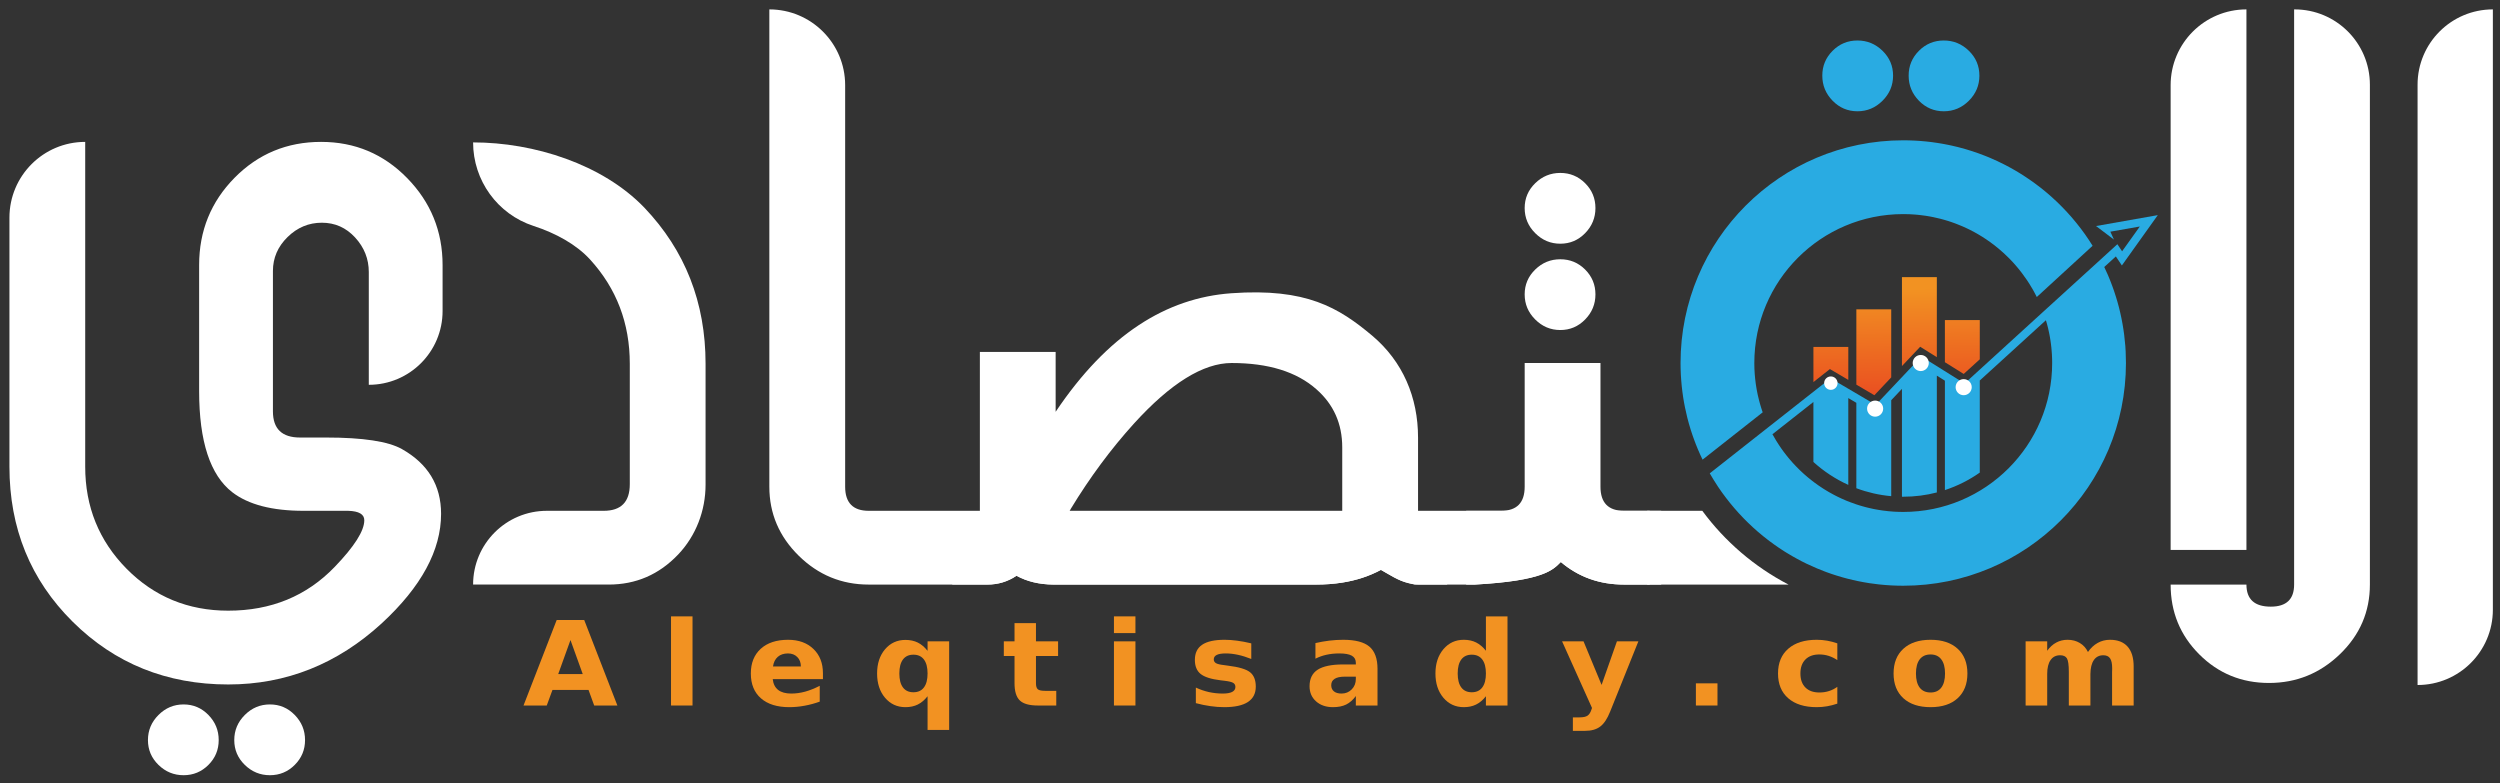 <?xml version="1.0" encoding="UTF-8" standalone="no"?>
<svg
   width="876"
   height="274.5"
   viewBox="83.500 320.000 876.000 274.500"
   version="1.2"
   id="svg645"
   xmlns:xlink="http://www.w3.org/1999/xlink"
   xmlns="http://www.w3.org/2000/svg"
   xmlns:svg="http://www.w3.org/2000/svg">
  <rect x="83.500" y="320.000" width="876.000" height="274.500" fill="#333333" stroke="none"/>
  <defs
     id="defs520">
    <g
       id="g50">
      <symbol
         overflow="visible"
         id="glyph0-0">
        <path
           style="stroke:none;"
           d="M 2.141 7.266 L 2.141 -28.984 L 23.656 -28.984 L 23.656 7.266 Z M 4.562 4.984 L 21.266 4.984 L 21.266 -26.672 L 4.562 -26.672 Z M 4.562 4.984 "
           id="path2" />
      </symbol>
      <symbol
         overflow="visible"
         id="glyph0-1">
        <path
           style="stroke:none;"
           d="M 22.984 -5.453 L 10.344 -5.453 L 8.344 0 L 0.203 0 L 11.828 -29.969 L 21.469 -29.969 L 33.094 0 L 24.969 0 Z M 12.359 -11.016 L 20.953 -11.016 L 16.656 -22.938 Z M 12.359 -11.016 "
           id="path5" />
      </symbol>
      <symbol
         overflow="visible"
         id="glyph0-2">
        <path
           style="stroke:none;"
           d=""
           id="path8" />
      </symbol>
      <symbol
         overflow="visible"
         id="glyph0-3">
        <path
           style="stroke:none;"
           d="M 3.609 -31.234 L 11.141 -31.234 L 11.141 0 L 3.609 0 Z M 3.609 -31.234 "
           id="path11" />
      </symbol>
      <symbol
         overflow="visible"
         id="glyph0-4">
        <path
           style="stroke:none;"
           d="M 27.109 -11.297 L 27.109 -9.25 L 9.516 -9.25 C 9.703 -7.562 10.336 -6.297 11.422 -5.453 C 12.516 -4.609 14.047 -4.188 16.016 -4.188 C 17.598 -4.188 19.219 -4.41 20.875 -4.859 C 22.531 -5.316 24.234 -6 25.984 -6.906 L 25.984 -1.359 C 24.211 -0.723 22.438 -0.242 20.656 0.078 C 18.875 0.41 17.094 0.578 15.312 0.578 C 11.062 0.578 7.754 -0.453 5.391 -2.516 C 3.023 -4.586 1.844 -7.488 1.844 -11.219 C 1.844 -14.883 3 -17.77 5.312 -19.875 C 7.633 -21.977 10.828 -23.031 14.891 -23.031 C 18.586 -23.031 21.547 -21.961 23.766 -19.828 C 25.992 -17.703 27.109 -14.859 27.109 -11.297 Z M 19.375 -13.688 C 19.375 -15.051 18.957 -16.148 18.125 -16.984 C 17.289 -17.828 16.203 -18.25 14.859 -18.25 C 13.398 -18.25 12.211 -17.852 11.297 -17.062 C 10.391 -16.281 9.828 -15.156 9.609 -13.688 Z M 19.375 -13.688 "
           id="path14" />
      </symbol>
      <symbol
         overflow="visible"
         id="glyph0-5">
        <path
           style="stroke:none;"
           d="M 14.672 -17.812 C 13.066 -17.812 11.844 -17.25 11 -16.125 C 10.156 -15 9.734 -13.363 9.734 -11.219 C 9.734 -9.082 10.156 -7.453 11 -6.328 C 11.844 -5.203 13.066 -4.641 14.672 -4.641 C 16.273 -4.641 17.5 -5.203 18.344 -6.328 C 19.195 -7.453 19.625 -9.082 19.625 -11.219 C 19.625 -13.363 19.195 -15 18.344 -16.125 C 17.5 -17.25 16.273 -17.812 14.672 -17.812 Z M 19.625 -3.25 C 18.582 -1.926 17.438 -0.957 16.188 -0.344 C 14.945 0.27 13.508 0.578 11.875 0.578 C 8.969 0.578 6.582 -0.52 4.719 -2.719 C 2.863 -4.914 1.938 -7.75 1.938 -11.219 C 1.938 -14.688 2.863 -17.516 4.719 -19.703 C 6.582 -21.891 8.969 -22.984 11.875 -22.984 C 13.508 -22.984 14.945 -22.676 16.188 -22.062 C 17.438 -21.445 18.582 -20.477 19.625 -19.156 L 19.625 -22.484 L 27.188 -22.484 L 27.188 8.547 L 19.625 8.547 Z M 19.625 -3.25 "
           id="path17" />
      </symbol>
      <symbol
         overflow="visible"
         id="glyph0-6">
        <path
           style="stroke:none;"
           d="M 11.828 -28.859 L 11.828 -22.484 L 19.578 -22.484 L 19.578 -17.344 L 11.828 -17.344 L 11.828 -7.812 C 11.828 -6.77 12.039 -6.062 12.469 -5.688 C 12.906 -5.32 13.77 -5.141 15.062 -5.141 L 18.938 -5.141 L 18.938 0 L 12.484 0 C 9.516 0 7.41 -0.586 6.172 -1.766 C 4.93 -2.953 4.312 -4.969 4.312 -7.812 L 4.312 -17.344 L 0.562 -17.344 L 0.562 -22.484 L 4.312 -22.484 L 4.312 -28.859 Z M 11.828 -28.859 "
           id="path20" />
      </symbol>
      <symbol
         overflow="visible"
         id="glyph0-7">
        <path
           style="stroke:none;"
           d="M 3.609 -22.484 L 11.141 -22.484 L 11.141 0 L 3.609 0 Z M 3.609 -31.234 L 11.141 -31.234 L 11.141 -25.375 L 3.609 -25.375 Z M 3.609 -31.234 "
           id="path23" />
      </symbol>
      <symbol
         overflow="visible"
         id="glyph0-8">
        <path
           style="stroke:none;"
           d="M 22 -21.781 L 22 -16.312 C 20.383 -16.957 18.828 -17.441 17.328 -17.766 C 15.836 -18.086 14.426 -18.25 13.094 -18.25 C 11.664 -18.25 10.602 -18.078 9.906 -17.734 C 9.207 -17.391 8.859 -16.863 8.859 -16.156 C 8.859 -15.582 9.117 -15.141 9.641 -14.828 C 10.172 -14.523 11.117 -14.301 12.484 -14.156 L 13.797 -13.969 C 17.648 -13.5 20.242 -12.727 21.578 -11.656 C 22.91 -10.594 23.578 -8.914 23.578 -6.625 C 23.578 -4.227 22.648 -2.426 20.797 -1.219 C 18.953 -0.02 16.191 0.578 12.516 0.578 C 10.961 0.578 9.352 0.457 7.688 0.219 C 6.031 -0.008 4.328 -0.359 2.578 -0.828 L 2.578 -6.281 C 4.078 -5.582 5.613 -5.055 7.188 -4.703 C 8.77 -4.359 10.375 -4.188 12 -4.188 C 13.469 -4.188 14.57 -4.379 15.312 -4.766 C 16.062 -5.16 16.438 -5.738 16.438 -6.5 C 16.438 -7.145 16.176 -7.625 15.656 -7.938 C 15.145 -8.25 14.129 -8.492 12.609 -8.672 L 11.281 -8.828 C 7.938 -9.234 5.594 -9.977 4.25 -11.062 C 2.906 -12.145 2.234 -13.789 2.234 -16 C 2.234 -18.383 3.086 -20.148 4.797 -21.297 C 6.504 -22.453 9.125 -23.031 12.656 -23.031 C 14.039 -23.031 15.492 -22.926 17.016 -22.719 C 18.547 -22.52 20.207 -22.207 22 -21.781 Z M 22 -21.781 "
           id="path26" />
      </symbol>
      <symbol
         overflow="visible"
         id="glyph0-9">
        <path
           style="stroke:none;"
           d="M 14.156 -10.109 C 12.594 -10.109 11.414 -9.852 10.625 -9.344 C 9.832 -8.844 9.438 -8.098 9.438 -7.109 C 9.438 -6.191 9.754 -5.473 10.391 -4.953 C 11.023 -4.441 11.91 -4.188 13.047 -4.188 C 14.461 -4.188 15.648 -4.672 16.609 -5.641 C 17.578 -6.617 18.062 -7.836 18.062 -9.297 L 18.062 -10.109 Z M 25.656 -12.828 L 25.656 0 L 18.062 0 L 18.062 -3.328 C 17.062 -1.961 15.93 -0.969 14.672 -0.344 C 13.41 0.27 11.875 0.578 10.062 0.578 C 7.625 0.578 5.645 -0.098 4.125 -1.453 C 2.602 -2.816 1.844 -4.582 1.844 -6.75 C 1.844 -9.383 2.789 -11.316 4.688 -12.547 C 6.594 -13.773 9.578 -14.391 13.641 -14.391 L 18.062 -14.391 L 18.062 -14.953 C 18.062 -16.086 17.594 -16.922 16.656 -17.453 C 15.719 -17.984 14.254 -18.25 12.266 -18.25 C 10.66 -18.25 9.16 -18.094 7.766 -17.781 C 6.379 -17.477 5.094 -17.02 3.906 -16.406 L 3.906 -21.875 C 5.52 -22.25 7.141 -22.535 8.766 -22.734 C 10.391 -22.93 12.016 -23.031 13.641 -23.031 C 17.879 -23.031 20.941 -22.227 22.828 -20.625 C 24.711 -19.02 25.656 -16.422 25.656 -12.828 Z M 25.656 -12.828 "
           id="path29" />
      </symbol>
      <symbol
         overflow="visible"
         id="glyph0-10">
        <path
           style="stroke:none;"
           d="M 19.625 -19.188 L 19.625 -31.234 L 27.188 -31.234 L 27.188 0 L 19.625 0 L 19.625 -3.25 C 18.582 -1.926 17.438 -0.957 16.188 -0.344 C 14.945 0.27 13.508 0.578 11.875 0.578 C 8.969 0.578 6.582 -0.52 4.719 -2.719 C 2.863 -4.914 1.938 -7.75 1.938 -11.219 C 1.938 -14.688 2.863 -17.52 4.719 -19.719 C 6.582 -21.926 8.969 -23.031 11.875 -23.031 C 13.5 -23.031 14.938 -22.719 16.188 -22.094 C 17.438 -21.469 18.582 -20.5 19.625 -19.188 Z M 14.672 -4.641 C 16.273 -4.641 17.5 -5.203 18.344 -6.328 C 19.195 -7.453 19.625 -9.082 19.625 -11.219 C 19.625 -13.363 19.195 -15 18.344 -16.125 C 17.5 -17.25 16.273 -17.812 14.672 -17.812 C 13.066 -17.812 11.844 -17.25 11 -16.125 C 10.156 -15 9.734 -13.363 9.734 -11.219 C 9.734 -9.082 10.156 -7.453 11 -6.328 C 11.844 -5.203 13.066 -4.641 14.672 -4.641 Z M 14.672 -4.641 "
           id="path32" />
      </symbol>
      <symbol
         overflow="visible"
         id="glyph0-11">
        <path
           style="stroke:none;"
           d="M 0.531 -22.484 L 8.047 -22.484 L 14.375 -7.219 L 19.75 -22.484 L 27.266 -22.484 L 17.375 2.125 C 16.383 4.625 15.223 6.375 13.891 7.375 C 12.566 8.375 10.82 8.875 8.656 8.875 L 4.312 8.875 L 4.312 4.156 L 6.656 4.156 C 7.938 4.156 8.863 3.957 9.438 3.562 C 10.02 3.176 10.473 2.484 10.797 1.484 L 11.016 0.859 Z M 0.531 -22.484 "
           id="path35" />
      </symbol>
      <symbol
         overflow="visible"
         id="glyph0-12">
        <path
           style="stroke:none;"
           d="M 4.391 -7.766 L 11.953 -7.766 L 11.953 0 L 4.391 0 Z M 4.391 -7.766 "
           id="path38" />
      </symbol>
      <symbol
         overflow="visible"
         id="glyph0-13">
        <path
           style="stroke:none;"
           d="M 22.625 -21.781 L 22.625 -15.922 C 21.602 -16.586 20.578 -17.082 19.547 -17.406 C 18.516 -17.727 17.445 -17.891 16.344 -17.891 C 14.238 -17.891 12.602 -17.301 11.438 -16.125 C 10.27 -14.957 9.688 -13.32 9.688 -11.219 C 9.688 -9.113 10.27 -7.477 11.438 -6.312 C 12.602 -5.145 14.238 -4.562 16.344 -4.562 C 17.52 -4.562 18.633 -4.727 19.688 -5.062 C 20.75 -5.395 21.727 -5.891 22.625 -6.547 L 22.625 -0.656 C 21.445 -0.25 20.254 0.055 19.047 0.266 C 17.836 0.473 16.625 0.578 15.406 0.578 C 11.156 0.578 7.832 -0.457 5.438 -2.531 C 3.039 -4.613 1.844 -7.508 1.844 -11.219 C 1.844 -14.926 3.039 -17.82 5.438 -19.906 C 7.832 -21.988 11.156 -23.031 15.406 -23.031 C 16.633 -23.031 17.848 -22.926 19.047 -22.719 C 20.242 -22.508 21.438 -22.195 22.625 -21.781 Z M 22.625 -21.781 "
           id="path41" />
      </symbol>
      <symbol
         overflow="visible"
         id="glyph0-14">
        <path
           style="stroke:none;"
           d="M 14.812 -17.891 C 13.145 -17.891 11.875 -17.316 11 -16.172 C 10.125 -15.023 9.688 -13.375 9.688 -11.219 C 9.688 -9.062 10.125 -7.41 11 -6.266 C 11.875 -5.129 13.145 -4.562 14.812 -4.562 C 16.445 -4.562 17.695 -5.129 18.562 -6.266 C 19.438 -7.41 19.875 -9.062 19.875 -11.219 C 19.875 -13.375 19.438 -15.023 18.562 -16.172 C 17.695 -17.316 16.445 -17.891 14.812 -17.891 Z M 14.812 -23.031 C 18.863 -23.031 22.023 -21.984 24.297 -19.891 C 26.578 -17.805 27.719 -14.914 27.719 -11.219 C 27.719 -7.531 26.578 -4.641 24.297 -2.547 C 22.023 -0.461 18.863 0.578 14.812 0.578 C 10.75 0.578 7.57 -0.461 5.281 -2.547 C 2.988 -4.641 1.844 -7.531 1.844 -11.219 C 1.844 -14.914 2.988 -17.805 5.281 -19.891 C 7.57 -21.984 10.75 -23.031 14.812 -23.031 Z M 14.812 -23.031 "
           id="path44" />
      </symbol>
      <symbol
         overflow="visible"
         id="glyph0-15">
        <path
           style="stroke:none;"
           d="M 25.422 -18.75 C 26.379 -20.133 27.508 -21.191 28.812 -21.922 C 30.125 -22.66 31.566 -23.031 33.141 -23.031 C 35.836 -23.031 37.895 -22.234 39.312 -20.641 C 40.727 -19.047 41.438 -16.727 41.438 -13.688 L 41.438 0 L 33.875 0 L 33.875 -11.719 C 33.883 -11.895 33.891 -12.078 33.891 -12.266 C 33.898 -12.453 33.906 -12.719 33.906 -13.062 C 33.906 -14.656 33.66 -15.812 33.172 -16.531 C 32.68 -17.25 31.891 -17.609 30.797 -17.609 C 29.367 -17.609 28.266 -17.047 27.484 -15.922 C 26.711 -14.797 26.312 -13.172 26.281 -11.047 L 26.281 0 L 18.719 0 L 18.719 -11.719 C 18.719 -14.207 18.492 -15.812 18.047 -16.531 C 17.598 -17.25 16.801 -17.609 15.656 -17.609 C 14.207 -17.609 13.094 -17.039 12.312 -15.906 C 11.531 -14.781 11.141 -13.164 11.141 -11.062 L 11.141 0 L 3.578 0 L 3.578 -22.484 L 11.141 -22.484 L 11.141 -19.188 C 12.055 -20.457 13.113 -21.414 14.312 -22.062 C 15.508 -22.707 16.832 -23.031 18.281 -23.031 C 19.906 -23.031 21.336 -22.656 22.578 -21.906 C 23.828 -21.156 24.773 -20.102 25.422 -18.75 Z M 25.422 -18.75 "
           id="path47" />
      </symbol>
    </g>
    <clipPath
       id="clip1">
      <path
         d="M 764 432 L 778 432 L 778 452 L 764 452 Z M 764 432 "
         id="path52" />
    </clipPath>
    <clipPath
       id="clip2">
      <path
         d="M 764.988 432.156 L 764.988 446.918 L 771.582 451.035 L 777.215 445.902 L 777.215 432.156 Z M 764.988 432.156 "
         id="path55" />
    </clipPath>
    <linearGradient
       id="linear0"
       gradientUnits="userSpaceOnUse"
       x1="0.508"
       y1="0"
       x2="0.818"
       y2="0"
       gradientTransform="matrix(-0.953,-61.656,61.656,-0.953,771.765,482.474)">
      <stop
         offset="0"
         style="stop-color:rgb(92.233%,36.104%,12.952%);stop-opacity:1;"
         id="stop58" />
      <stop
         offset="0.016"
         style="stop-color:rgb(92.247%,36.211%,12.953%);stop-opacity:1;"
         id="stop60" />
      <stop
         offset="0.031"
         style="stop-color:rgb(92.273%,36.423%,12.956%);stop-opacity:1;"
         id="stop62" />
      <stop
         offset="0.047"
         style="stop-color:rgb(92.3%,36.636%,12.961%);stop-opacity:1;"
         id="stop64" />
      <stop
         offset="0.062"
         style="stop-color:rgb(92.328%,36.848%,12.964%);stop-opacity:1;"
         id="stop66" />
      <stop
         offset="0.078"
         style="stop-color:rgb(92.354%,37.061%,12.968%);stop-opacity:1;"
         id="stop68" />
      <stop
         offset="0.094"
         style="stop-color:rgb(92.381%,37.274%,12.971%);stop-opacity:1;"
         id="stop70" />
      <stop
         offset="0.109"
         style="stop-color:rgb(92.407%,37.486%,12.976%);stop-opacity:1;"
         id="stop72" />
      <stop
         offset="0.125"
         style="stop-color:rgb(92.435%,37.698%,12.979%);stop-opacity:1;"
         id="stop74" />
      <stop
         offset="0.141"
         style="stop-color:rgb(92.461%,37.912%,12.984%);stop-opacity:1;"
         id="stop76" />
      <stop
         offset="0.156"
         style="stop-color:rgb(92.488%,38.124%,12.987%);stop-opacity:1;"
         id="stop78" />
      <stop
         offset="0.172"
         style="stop-color:rgb(92.516%,38.338%,12.991%);stop-opacity:1;"
         id="stop80" />
      <stop
         offset="0.188"
         style="stop-color:rgb(92.542%,38.55%,12.994%);stop-opacity:1;"
         id="stop82" />
      <stop
         offset="0.203"
         style="stop-color:rgb(92.569%,38.762%,12.999%);stop-opacity:1;"
         id="stop84" />
      <stop
         offset="0.219"
         style="stop-color:rgb(92.595%,38.976%,13.004%);stop-opacity:1;"
         id="stop86" />
      <stop
         offset="0.234"
         style="stop-color:rgb(92.622%,39.188%,13.007%);stop-opacity:1;"
         id="stop88" />
      <stop
         offset="0.25"
         style="stop-color:rgb(92.65%,39.4%,13.011%);stop-opacity:1;"
         id="stop90" />
      <stop
         offset="0.266"
         style="stop-color:rgb(92.676%,39.613%,13.014%);stop-opacity:1;"
         id="stop92" />
      <stop
         offset="0.281"
         style="stop-color:rgb(92.703%,39.825%,13.019%);stop-opacity:1;"
         id="stop94" />
      <stop
         offset="0.297"
         style="stop-color:rgb(92.729%,40.039%,13.022%);stop-opacity:1;"
         id="stop96" />
      <stop
         offset="0.312"
         style="stop-color:rgb(92.757%,40.251%,13.026%);stop-opacity:1;"
         id="stop98" />
      <stop
         offset="0.328"
         style="stop-color:rgb(92.783%,40.463%,13.029%);stop-opacity:1;"
         id="stop100" />
      <stop
         offset="0.344"
         style="stop-color:rgb(92.81%,40.677%,13.034%);stop-opacity:1;"
         id="stop102" />
      <stop
         offset="0.359"
         style="stop-color:rgb(92.838%,40.889%,13.037%);stop-opacity:1;"
         id="stop104" />
      <stop
         offset="0.375"
         style="stop-color:rgb(92.863%,41.101%,13.042%);stop-opacity:1;"
         id="stop106" />
      <stop
         offset="0.391"
         style="stop-color:rgb(92.891%,41.315%,13.045%);stop-opacity:1;"
         id="stop108" />
      <stop
         offset="0.406"
         style="stop-color:rgb(92.917%,41.527%,13.049%);stop-opacity:1;"
         id="stop110" />
      <stop
         offset="0.422"
         style="stop-color:rgb(92.944%,41.74%,13.052%);stop-opacity:1;"
         id="stop112" />
      <stop
         offset="0.438"
         style="stop-color:rgb(92.97%,41.953%,13.057%);stop-opacity:1;"
         id="stop114" />
      <stop
         offset="0.453"
         style="stop-color:rgb(92.998%,42.165%,13.06%);stop-opacity:1;"
         id="stop116" />
      <stop
         offset="0.469"
         style="stop-color:rgb(93.025%,42.378%,13.065%);stop-opacity:1;"
         id="stop118" />
      <stop
         offset="0.484"
         style="stop-color:rgb(93.051%,42.59%,13.068%);stop-opacity:1;"
         id="stop120" />
      <stop
         offset="0.5"
         style="stop-color:rgb(93.079%,42.802%,13.072%);stop-opacity:1;"
         id="stop122" />
      <stop
         offset="0.516"
         style="stop-color:rgb(93.105%,43.016%,13.075%);stop-opacity:1;"
         id="stop124" />
      <stop
         offset="0.531"
         style="stop-color:rgb(93.132%,43.228%,13.08%);stop-opacity:1;"
         id="stop126" />
      <stop
         offset="0.547"
         style="stop-color:rgb(93.159%,43.442%,13.083%);stop-opacity:1;"
         id="stop128" />
      <stop
         offset="0.562"
         style="stop-color:rgb(93.185%,43.654%,13.087%);stop-opacity:1;"
         id="stop130" />
      <stop
         offset="0.578"
         style="stop-color:rgb(93.213%,43.866%,13.091%);stop-opacity:1;"
         id="stop132" />
      <stop
         offset="0.594"
         style="stop-color:rgb(93.239%,44.08%,13.095%);stop-opacity:1;"
         id="stop134" />
      <stop
         offset="0.609"
         style="stop-color:rgb(93.266%,44.292%,13.098%);stop-opacity:1;"
         id="stop136" />
      <stop
         offset="0.625"
         style="stop-color:rgb(93.292%,44.504%,13.103%);stop-opacity:1;"
         id="stop138" />
      <stop
         offset="0.641"
         style="stop-color:rgb(93.32%,44.717%,13.106%);stop-opacity:1;"
         id="stop140" />
      <stop
         offset="0.656"
         style="stop-color:rgb(93.347%,44.93%,13.11%);stop-opacity:1;"
         id="stop142" />
      <stop
         offset="0.672"
         style="stop-color:rgb(93.373%,45.143%,13.113%);stop-opacity:1;"
         id="stop144" />
      <stop
         offset="0.688"
         style="stop-color:rgb(93.401%,45.355%,13.118%);stop-opacity:1;"
         id="stop146" />
      <stop
         offset="0.703"
         style="stop-color:rgb(93.427%,45.567%,13.121%);stop-opacity:1;"
         id="stop148" />
      <stop
         offset="0.719"
         style="stop-color:rgb(93.454%,45.781%,13.126%);stop-opacity:1;"
         id="stop150" />
      <stop
         offset="0.734"
         style="stop-color:rgb(93.48%,45.993%,13.129%);stop-opacity:1;"
         id="stop152" />
      <stop
         offset="0.75"
         style="stop-color:rgb(93.507%,46.205%,13.133%);stop-opacity:1;"
         id="stop154" />
      <stop
         offset="0.766"
         style="stop-color:rgb(93.535%,46.419%,13.136%);stop-opacity:1;"
         id="stop156" />
      <stop
         offset="0.781"
         style="stop-color:rgb(93.561%,46.631%,13.141%);stop-opacity:1;"
         id="stop158" />
      <stop
         offset="0.797"
         style="stop-color:rgb(93.588%,46.844%,13.144%);stop-opacity:1;"
         id="stop160" />
      <stop
         offset="0.812"
         style="stop-color:rgb(93.614%,47.057%,13.148%);stop-opacity:1;"
         id="stop162" />
      <stop
         offset="0.828"
         style="stop-color:rgb(93.642%,47.269%,13.152%);stop-opacity:1;"
         id="stop164" />
      <stop
         offset="0.844"
         style="stop-color:rgb(93.669%,47.482%,13.156%);stop-opacity:1;"
         id="stop166" />
      <stop
         offset="0.859"
         style="stop-color:rgb(93.695%,47.694%,13.159%);stop-opacity:1;"
         id="stop168" />
      <stop
         offset="0.875"
         style="stop-color:rgb(93.723%,47.906%,13.164%);stop-opacity:1;"
         id="stop170" />
      <stop
         offset="0.891"
         style="stop-color:rgb(93.748%,48.12%,13.168%);stop-opacity:1;"
         id="stop172" />
      <stop
         offset="0.906"
         style="stop-color:rgb(93.776%,48.332%,13.171%);stop-opacity:1;"
         id="stop174" />
      <stop
         offset="0.922"
         style="stop-color:rgb(93.802%,48.546%,13.176%);stop-opacity:1;"
         id="stop176" />
      <stop
         offset="0.938"
         style="stop-color:rgb(93.829%,48.758%,13.179%);stop-opacity:1;"
         id="stop178" />
      <stop
         offset="0.953"
         style="stop-color:rgb(93.857%,48.97%,13.184%);stop-opacity:1;"
         id="stop180" />
      <stop
         offset="0.969"
         style="stop-color:rgb(93.883%,49.184%,13.187%);stop-opacity:1;"
         id="stop182" />
      <stop
         offset="0.984"
         style="stop-color:rgb(93.91%,49.396%,13.191%);stop-opacity:1;"
         id="stop184" />
      <stop
         offset="1"
         style="stop-color:rgb(93.936%,49.608%,13.194%);stop-opacity:1;"
         id="stop186" />
    </linearGradient>
    <clipPath
       id="clip3">
      <path
         d="M 749 417 L 763 417 L 763 449 L 749 449 Z M 749 417 "
         id="path189" />
    </clipPath>
    <clipPath
       id="clip4">
      <path
         d="M 749.945 417.113 L 749.945 448.266 L 756.332 441.504 L 762.168 445.152 L 762.168 417.113 Z M 749.945 417.113 "
         id="path192" />
    </clipPath>
    <linearGradient
       id="linear1"
       gradientUnits="userSpaceOnUse"
       x1="0.557"
       y1="0"
       x2="1.065"
       y2="0"
       gradientTransform="matrix(-0.953,-61.656,61.656,-0.953,756.831,482.705)">
      <stop
         offset="0"
         style="stop-color:rgb(92.505%,38.249%,12.99%);stop-opacity:1;"
         id="stop195" />
      <stop
         offset="0.016"
         style="stop-color:rgb(92.526%,38.425%,12.993%);stop-opacity:1;"
         id="stop197" />
      <stop
         offset="0.031"
         style="stop-color:rgb(92.57%,38.774%,12.999%);stop-opacity:1;"
         id="stop199" />
      <stop
         offset="0.047"
         style="stop-color:rgb(92.613%,39.124%,13.005%);stop-opacity:1;"
         id="stop201" />
      <stop
         offset="0.062"
         style="stop-color:rgb(92.657%,39.473%,13.013%);stop-opacity:1;"
         id="stop203" />
      <stop
         offset="0.078"
         style="stop-color:rgb(92.702%,39.822%,13.019%);stop-opacity:1;"
         id="stop205" />
      <stop
         offset="0.094"
         style="stop-color:rgb(92.746%,40.172%,13.025%);stop-opacity:1;"
         id="stop207" />
      <stop
         offset="0.109"
         style="stop-color:rgb(92.79%,40.521%,13.031%);stop-opacity:1;"
         id="stop209" />
      <stop
         offset="0.125"
         style="stop-color:rgb(92.834%,40.871%,13.037%);stop-opacity:1;"
         id="stop211" />
      <stop
         offset="0.141"
         style="stop-color:rgb(92.879%,41.22%,13.043%);stop-opacity:1;"
         id="stop213" />
      <stop
         offset="0.156"
         style="stop-color:rgb(92.923%,41.57%,13.049%);stop-opacity:1;"
         id="stop215" />
      <stop
         offset="0.172"
         style="stop-color:rgb(92.967%,41.919%,13.055%);stop-opacity:1;"
         id="stop217" />
      <stop
         offset="0.188"
         style="stop-color:rgb(93.01%,42.268%,13.063%);stop-opacity:1;"
         id="stop219" />
      <stop
         offset="0.203"
         style="stop-color:rgb(93.054%,42.618%,13.069%);stop-opacity:1;"
         id="stop221" />
      <stop
         offset="0.219"
         style="stop-color:rgb(93.098%,42.967%,13.075%);stop-opacity:1;"
         id="stop223" />
      <stop
         offset="0.234"
         style="stop-color:rgb(93.143%,43.317%,13.081%);stop-opacity:1;"
         id="stop225" />
      <stop
         offset="0.25"
         style="stop-color:rgb(93.187%,43.666%,13.087%);stop-opacity:1;"
         id="stop227" />
      <stop
         offset="0.266"
         style="stop-color:rgb(93.231%,44.017%,13.094%);stop-opacity:1;"
         id="stop229" />
      <stop
         offset="0.281"
         style="stop-color:rgb(93.275%,44.366%,13.1%);stop-opacity:1;"
         id="stop231" />
      <stop
         offset="0.297"
         style="stop-color:rgb(93.32%,44.716%,13.106%);stop-opacity:1;"
         id="stop233" />
      <stop
         offset="0.312"
         style="stop-color:rgb(93.364%,45.065%,13.113%);stop-opacity:1;"
         id="stop235" />
      <stop
         offset="0.328"
         style="stop-color:rgb(93.407%,45.415%,13.12%);stop-opacity:1;"
         id="stop237" />
      <stop
         offset="0.344"
         style="stop-color:rgb(93.451%,45.764%,13.126%);stop-opacity:1;"
         id="stop239" />
      <stop
         offset="0.359"
         style="stop-color:rgb(93.495%,46.114%,13.132%);stop-opacity:1;"
         id="stop241" />
      <stop
         offset="0.375"
         style="stop-color:rgb(93.539%,46.463%,13.138%);stop-opacity:1;"
         id="stop243" />
      <stop
         offset="0.391"
         style="stop-color:rgb(93.584%,46.812%,13.144%);stop-opacity:1;"
         id="stop245" />
      <stop
         offset="0.406"
         style="stop-color:rgb(93.628%,47.162%,13.15%);stop-opacity:1;"
         id="stop247" />
      <stop
         offset="0.422"
         style="stop-color:rgb(93.672%,47.511%,13.158%);stop-opacity:1;"
         id="stop249" />
      <stop
         offset="0.438"
         style="stop-color:rgb(93.716%,47.861%,13.164%);stop-opacity:1;"
         id="stop251" />
      <stop
         offset="0.453"
         style="stop-color:rgb(93.761%,48.21%,13.17%);stop-opacity:1;"
         id="stop253" />
      <stop
         offset="0.469"
         style="stop-color:rgb(93.803%,48.56%,13.176%);stop-opacity:1;"
         id="stop255" />
      <stop
         offset="0.484"
         style="stop-color:rgb(93.848%,48.909%,13.182%);stop-opacity:1;"
         id="stop257" />
      <stop
         offset="0.5"
         style="stop-color:rgb(93.892%,49.258%,13.188%);stop-opacity:1;"
         id="stop259" />
      <stop
         offset="0.516"
         style="stop-color:rgb(93.936%,49.609%,13.194%);stop-opacity:1;"
         id="stop261" />
      <stop
         offset="0.531"
         style="stop-color:rgb(93.98%,49.959%,13.2%);stop-opacity:1;"
         id="stop263" />
      <stop
         offset="0.547"
         style="stop-color:rgb(94.025%,50.308%,13.208%);stop-opacity:1;"
         id="stop265" />
      <stop
         offset="0.562"
         style="stop-color:rgb(94.069%,50.658%,13.214%);stop-opacity:1;"
         id="stop267" />
      <stop
         offset="0.578"
         style="stop-color:rgb(94.113%,51.007%,13.22%);stop-opacity:1;"
         id="stop269" />
      <stop
         offset="0.594"
         style="stop-color:rgb(94.157%,51.357%,13.226%);stop-opacity:1;"
         id="stop271" />
      <stop
         offset="0.609"
         style="stop-color:rgb(94.2%,51.706%,13.232%);stop-opacity:1;"
         id="stop273" />
      <stop
         offset="0.625"
         style="stop-color:rgb(94.244%,52.055%,13.239%);stop-opacity:1;"
         id="stop275" />
      <stop
         offset="0.641"
         style="stop-color:rgb(94.289%,52.405%,13.245%);stop-opacity:1;"
         id="stop277" />
      <stop
         offset="0.656"
         style="stop-color:rgb(94.333%,52.754%,13.251%);stop-opacity:1;"
         id="stop279" />
      <stop
         offset="0.672"
         style="stop-color:rgb(94.377%,53.104%,13.258%);stop-opacity:1;"
         id="stop281" />
      <stop
         offset="0.688"
         style="stop-color:rgb(94.421%,53.453%,13.264%);stop-opacity:1;"
         id="stop283" />
      <stop
         offset="0.703"
         style="stop-color:rgb(94.466%,53.802%,13.271%);stop-opacity:1;"
         id="stop285" />
      <stop
         offset="0.719"
         style="stop-color:rgb(94.51%,54.152%,13.277%);stop-opacity:1;"
         id="stop287" />
      <stop
         offset="0.734"
         style="stop-color:rgb(94.554%,54.501%,13.283%);stop-opacity:1;"
         id="stop289" />
      <stop
         offset="0.75"
         style="stop-color:rgb(94.597%,54.851%,13.289%);stop-opacity:1;"
         id="stop291" />
      <stop
         offset="0.766"
         style="stop-color:rgb(94.641%,55.202%,13.295%);stop-opacity:1;"
         id="stop293" />
      <stop
         offset="0.781"
         style="stop-color:rgb(94.685%,55.551%,13.301%);stop-opacity:1;"
         id="stop295" />
      <stop
         offset="0.797"
         style="stop-color:rgb(94.73%,55.901%,13.309%);stop-opacity:1;"
         id="stop297" />
      <stop
         offset="0.812"
         style="stop-color:rgb(94.774%,56.25%,13.315%);stop-opacity:1;"
         id="stop299" />
      <stop
         offset="0.828"
         style="stop-color:rgb(94.818%,56.599%,13.321%);stop-opacity:1;"
         id="stop301" />
      <stop
         offset="0.844"
         style="stop-color:rgb(94.862%,56.949%,13.327%);stop-opacity:1;"
         id="stop303" />
      <stop
         offset="0.875"
         style="stop-color:rgb(94.893%,57.188%,13.332%);stop-opacity:1;"
         id="stop305" />
      <stop
         offset="1"
         style="stop-color:rgb(94.901%,57.254%,13.333%);stop-opacity:1;"
         id="stop307" />
    </linearGradient>
    <clipPath
       id="clip5">
      <path
         d="M 733 428 L 747 428 L 747 459 L 733 459 Z M 733 428 "
         id="path310" />
    </clipPath>
    <clipPath
       id="clip6">
      <path
         d="M 733.965 428.398 L 733.965 454.777 L 740.281 458.492 L 746.184 452.242 L 746.184 428.398 Z M 733.965 428.398 "
         id="path313" />
    </clipPath>
    <linearGradient
       id="linear2"
       gradientUnits="userSpaceOnUse"
       x1="0.395"
       y1="0"
       x2="0.886"
       y2="0"
       gradientTransform="matrix(-0.953,-61.656,61.656,-0.953,740.714,482.954)">
      <stop
         offset="0"
         style="stop-color:rgb(91.606%,31.125%,12.862%);stop-opacity:1;"
         id="stop316" />
      <stop
         offset="0.016"
         style="stop-color:rgb(91.628%,31.293%,12.865%);stop-opacity:1;"
         id="stop318" />
      <stop
         offset="0.031"
         style="stop-color:rgb(91.67%,31.631%,12.871%);stop-opacity:1;"
         id="stop320" />
      <stop
         offset="0.047"
         style="stop-color:rgb(91.711%,31.969%,12.877%);stop-opacity:1;"
         id="stop322" />
      <stop
         offset="0.062"
         style="stop-color:rgb(91.754%,32.306%,12.883%);stop-opacity:1;"
         id="stop324" />
      <stop
         offset="0.078"
         style="stop-color:rgb(91.797%,32.645%,12.889%);stop-opacity:1;"
         id="stop326" />
      <stop
         offset="0.094"
         style="stop-color:rgb(91.84%,32.982%,12.895%);stop-opacity:1;"
         id="stop328" />
      <stop
         offset="0.109"
         style="stop-color:rgb(91.882%,33.321%,12.901%);stop-opacity:1;"
         id="stop330" />
      <stop
         offset="0.125"
         style="stop-color:rgb(91.925%,33.658%,12.907%);stop-opacity:1;"
         id="stop332" />
      <stop
         offset="0.141"
         style="stop-color:rgb(91.968%,33.995%,12.914%);stop-opacity:1;"
         id="stop334" />
      <stop
         offset="0.156"
         style="stop-color:rgb(92.01%,34.334%,12.92%);stop-opacity:1;"
         id="stop336" />
      <stop
         offset="0.172"
         style="stop-color:rgb(92.053%,34.671%,12.926%);stop-opacity:1;"
         id="stop338" />
      <stop
         offset="0.188"
         style="stop-color:rgb(92.096%,35.008%,12.932%);stop-opacity:1;"
         id="stop340" />
      <stop
         offset="0.203"
         style="stop-color:rgb(92.139%,35.347%,12.938%);stop-opacity:1;"
         id="stop342" />
      <stop
         offset="0.219"
         style="stop-color:rgb(92.181%,35.684%,12.944%);stop-opacity:1;"
         id="stop344" />
      <stop
         offset="0.234"
         style="stop-color:rgb(92.223%,36.021%,12.95%);stop-opacity:1;"
         id="stop346" />
      <stop
         offset="0.25"
         style="stop-color:rgb(92.265%,36.36%,12.956%);stop-opacity:1;"
         id="stop348" />
      <stop
         offset="0.266"
         style="stop-color:rgb(92.308%,36.697%,12.962%);stop-opacity:1;"
         id="stop350" />
      <stop
         offset="0.281"
         style="stop-color:rgb(92.351%,37.036%,12.968%);stop-opacity:1;"
         id="stop352" />
      <stop
         offset="0.297"
         style="stop-color:rgb(92.393%,37.373%,12.975%);stop-opacity:1;"
         id="stop354" />
      <stop
         offset="0.312"
         style="stop-color:rgb(92.436%,37.711%,12.981%);stop-opacity:1;"
         id="stop356" />
      <stop
         offset="0.328"
         style="stop-color:rgb(92.479%,38.049%,12.987%);stop-opacity:1;"
         id="stop358" />
      <stop
         offset="0.344"
         style="stop-color:rgb(92.522%,38.387%,12.993%);stop-opacity:1;"
         id="stop360" />
      <stop
         offset="0.359"
         style="stop-color:rgb(92.564%,38.724%,12.999%);stop-opacity:1;"
         id="stop362" />
      <stop
         offset="0.375"
         style="stop-color:rgb(92.607%,39.062%,13.005%);stop-opacity:1;"
         id="stop364" />
      <stop
         offset="0.391"
         style="stop-color:rgb(92.65%,39.4%,13.011%);stop-opacity:1;"
         id="stop366" />
      <stop
         offset="0.406"
         style="stop-color:rgb(92.693%,39.737%,13.017%);stop-opacity:1;"
         id="stop368" />
      <stop
         offset="0.422"
         style="stop-color:rgb(92.735%,40.076%,13.023%);stop-opacity:1;"
         id="stop370" />
      <stop
         offset="0.438"
         style="stop-color:rgb(92.776%,40.413%,13.029%);stop-opacity:1;"
         id="stop372" />
      <stop
         offset="0.453"
         style="stop-color:rgb(92.819%,40.752%,13.036%);stop-opacity:1;"
         id="stop374" />
      <stop
         offset="0.469"
         style="stop-color:rgb(92.862%,41.089%,13.042%);stop-opacity:1;"
         id="stop376" />
      <stop
         offset="0.484"
         style="stop-color:rgb(92.905%,41.426%,13.048%);stop-opacity:1;"
         id="stop378" />
      <stop
         offset="0.5"
         style="stop-color:rgb(92.947%,41.765%,13.054%);stop-opacity:1;"
         id="stop380" />
      <stop
         offset="0.516"
         style="stop-color:rgb(92.99%,42.102%,13.06%);stop-opacity:1;"
         id="stop382" />
      <stop
         offset="0.531"
         style="stop-color:rgb(93.033%,42.439%,13.066%);stop-opacity:1;"
         id="stop384" />
      <stop
         offset="0.547"
         style="stop-color:rgb(93.076%,42.778%,13.072%);stop-opacity:1;"
         id="stop386" />
      <stop
         offset="0.562"
         style="stop-color:rgb(93.118%,43.115%,13.078%);stop-opacity:1;"
         id="stop388" />
      <stop
         offset="0.578"
         style="stop-color:rgb(93.161%,43.452%,13.084%);stop-opacity:1;"
         id="stop390" />
      <stop
         offset="0.594"
         style="stop-color:rgb(93.204%,43.791%,13.091%);stop-opacity:1;"
         id="stop392" />
      <stop
         offset="0.609"
         style="stop-color:rgb(93.246%,44.128%,13.097%);stop-opacity:1;"
         id="stop394" />
      <stop
         offset="0.625"
         style="stop-color:rgb(93.288%,44.467%,13.103%);stop-opacity:1;"
         id="stop396" />
      <stop
         offset="0.641"
         style="stop-color:rgb(93.33%,44.804%,13.109%);stop-opacity:1;"
         id="stop398" />
      <stop
         offset="0.656"
         style="stop-color:rgb(93.373%,45.142%,13.115%);stop-opacity:1;"
         id="stop400" />
      <stop
         offset="0.672"
         style="stop-color:rgb(93.416%,45.48%,13.121%);stop-opacity:1;"
         id="stop402" />
      <stop
         offset="0.688"
         style="stop-color:rgb(93.459%,45.818%,13.127%);stop-opacity:1;"
         id="stop404" />
      <stop
         offset="0.703"
         style="stop-color:rgb(93.501%,46.155%,13.133%);stop-opacity:1;"
         id="stop406" />
      <stop
         offset="0.719"
         style="stop-color:rgb(93.544%,46.494%,13.139%);stop-opacity:1;"
         id="stop408" />
      <stop
         offset="0.734"
         style="stop-color:rgb(93.587%,46.831%,13.145%);stop-opacity:1;"
         id="stop410" />
      <stop
         offset="0.75"
         style="stop-color:rgb(93.629%,47.168%,13.152%);stop-opacity:1;"
         id="stop412" />
      <stop
         offset="0.766"
         style="stop-color:rgb(93.672%,47.507%,13.158%);stop-opacity:1;"
         id="stop414" />
      <stop
         offset="0.781"
         style="stop-color:rgb(93.715%,47.844%,13.162%);stop-opacity:1;"
         id="stop416" />
      <stop
         offset="0.797"
         style="stop-color:rgb(93.758%,48.183%,13.168%);stop-opacity:1;"
         id="stop418" />
      <stop
         offset="0.812"
         style="stop-color:rgb(93.8%,48.52%,13.174%);stop-opacity:1;"
         id="stop420" />
      <stop
         offset="0.828"
         style="stop-color:rgb(93.842%,48.857%,13.181%);stop-opacity:1;"
         id="stop422" />
      <stop
         offset="0.844"
         style="stop-color:rgb(93.884%,49.196%,13.187%);stop-opacity:1;"
         id="stop424" />
      <stop
         offset="0.859"
         style="stop-color:rgb(93.927%,49.533%,13.193%);stop-opacity:1;"
         id="stop426" />
      <stop
         offset="0.875"
         style="stop-color:rgb(93.97%,49.87%,13.199%);stop-opacity:1;"
         id="stop428" />
      <stop
         offset="0.891"
         style="stop-color:rgb(94.012%,50.209%,13.205%);stop-opacity:1;"
         id="stop430" />
      <stop
         offset="0.906"
         style="stop-color:rgb(94.055%,50.546%,13.211%);stop-opacity:1;"
         id="stop432" />
      <stop
         offset="0.922"
         style="stop-color:rgb(94.098%,50.885%,13.217%);stop-opacity:1;"
         id="stop434" />
      <stop
         offset="0.938"
         style="stop-color:rgb(94.141%,51.222%,13.223%);stop-opacity:1;"
         id="stop436" />
      <stop
         offset="0.953"
         style="stop-color:rgb(94.183%,51.559%,13.229%);stop-opacity:1;"
         id="stop438" />
      <stop
         offset="0.969"
         style="stop-color:rgb(94.226%,51.898%,13.235%);stop-opacity:1;"
         id="stop440" />
      <stop
         offset="0.984"
         style="stop-color:rgb(94.269%,52.235%,13.242%);stop-opacity:1;"
         id="stop442" />
      <stop
         offset="1"
         style="stop-color:rgb(94.312%,52.573%,13.248%);stop-opacity:1;"
         id="stop444" />
    </linearGradient>
    <clipPath
       id="clip7">
      <path
         d="M 718 441 L 732 441 L 732 454 L 718 454 Z M 718 441 "
         id="path447" />
    </clipPath>
    <clipPath
       id="clip8">
      <path
         d="M 718.922 441.559 L 718.922 453.875 L 724.703 449.324 L 731.145 453.113 L 731.145 441.559 Z M 718.922 441.559 "
         id="path450" />
    </clipPath>
    <linearGradient
       id="linear3"
       gradientUnits="userSpaceOnUse"
       x1="0.474"
       y1="0"
       x2="0.677"
       y2="0"
       gradientTransform="matrix(-0.953,-61.656,61.656,-0.953,725.58,483.188)">
      <stop
         offset="0"
         style="stop-color:rgb(92.043%,34.587%,12.924%);stop-opacity:1;"
         id="stop453" />
      <stop
         offset="0.031"
         style="stop-color:rgb(92.059%,34.726%,12.926%);stop-opacity:1;"
         id="stop455" />
      <stop
         offset="0.062"
         style="stop-color:rgb(92.094%,35.004%,12.932%);stop-opacity:1;"
         id="stop457" />
      <stop
         offset="0.094"
         style="stop-color:rgb(92.13%,35.283%,12.936%);stop-opacity:1;"
         id="stop459" />
      <stop
         offset="0.125"
         style="stop-color:rgb(92.165%,35.562%,12.941%);stop-opacity:1;"
         id="stop461" />
      <stop
         offset="0.156"
         style="stop-color:rgb(92.2%,35.841%,12.946%);stop-opacity:1;"
         id="stop463" />
      <stop
         offset="0.188"
         style="stop-color:rgb(92.235%,36.121%,12.952%);stop-opacity:1;"
         id="stop465" />
      <stop
         offset="0.219"
         style="stop-color:rgb(92.27%,36.398%,12.956%);stop-opacity:1;"
         id="stop467" />
      <stop
         offset="0.25"
         style="stop-color:rgb(92.305%,36.678%,12.961%);stop-opacity:1;"
         id="stop469" />
      <stop
         offset="0.281"
         style="stop-color:rgb(92.34%,36.957%,12.967%);stop-opacity:1;"
         id="stop471" />
      <stop
         offset="0.312"
         style="stop-color:rgb(92.375%,37.236%,12.971%);stop-opacity:1;"
         id="stop473" />
      <stop
         offset="0.344"
         style="stop-color:rgb(92.41%,37.515%,12.976%);stop-opacity:1;"
         id="stop475" />
      <stop
         offset="0.375"
         style="stop-color:rgb(92.445%,37.793%,12.981%);stop-opacity:1;"
         id="stop477" />
      <stop
         offset="0.406"
         style="stop-color:rgb(92.482%,38.072%,12.987%);stop-opacity:1;"
         id="stop479" />
      <stop
         offset="0.438"
         style="stop-color:rgb(92.517%,38.351%,12.991%);stop-opacity:1;"
         id="stop481" />
      <stop
         offset="0.469"
         style="stop-color:rgb(92.552%,38.631%,12.996%);stop-opacity:1;"
         id="stop483" />
      <stop
         offset="0.5"
         style="stop-color:rgb(92.587%,38.91%,13.002%);stop-opacity:1;"
         id="stop485" />
      <stop
         offset="0.531"
         style="stop-color:rgb(92.622%,39.189%,13.007%);stop-opacity:1;"
         id="stop487" />
      <stop
         offset="0.562"
         style="stop-color:rgb(92.657%,39.467%,13.011%);stop-opacity:1;"
         id="stop489" />
      <stop
         offset="0.594"
         style="stop-color:rgb(92.693%,39.746%,13.017%);stop-opacity:1;"
         id="stop491" />
      <stop
         offset="0.625"
         style="stop-color:rgb(92.728%,40.025%,13.022%);stop-opacity:1;"
         id="stop493" />
      <stop
         offset="0.656"
         style="stop-color:rgb(92.763%,40.305%,13.026%);stop-opacity:1;"
         id="stop495" />
      <stop
         offset="0.688"
         style="stop-color:rgb(92.798%,40.584%,13.031%);stop-opacity:1;"
         id="stop497" />
      <stop
         offset="0.719"
         style="stop-color:rgb(92.833%,40.862%,13.037%);stop-opacity:1;"
         id="stop499" />
      <stop
         offset="0.75"
         style="stop-color:rgb(92.868%,41.141%,13.042%);stop-opacity:1;"
         id="stop501" />
      <stop
         offset="0.781"
         style="stop-color:rgb(92.903%,41.42%,13.046%);stop-opacity:1;"
         id="stop503" />
      <stop
         offset="0.812"
         style="stop-color:rgb(92.938%,41.699%,13.052%);stop-opacity:1;"
         id="stop505" />
      <stop
         offset="0.844"
         style="stop-color:rgb(92.973%,41.978%,13.057%);stop-opacity:1;"
         id="stop507" />
      <stop
         offset="0.875"
         style="stop-color:rgb(93.008%,42.256%,13.062%);stop-opacity:1;"
         id="stop509" />
      <stop
         offset="0.906"
         style="stop-color:rgb(93.044%,42.535%,13.066%);stop-opacity:1;"
         id="stop511" />
      <stop
         offset="0.938"
         style="stop-color:rgb(93.08%,42.815%,13.072%);stop-opacity:1;"
         id="stop513" />
      <stop
         offset="0.969"
         style="stop-color:rgb(93.115%,43.094%,13.077%);stop-opacity:1;"
         id="stop515" />
      <stop
         offset="1"
         style="stop-color:rgb(93.15%,43.373%,13.081%);stop-opacity:1;"
         id="stop517" />
    </linearGradient>
  </defs>
  <g
     id="surface1">
<path
       style=" stroke:none;fill-rule:nonzero;fill:rgb(100%,100%,100%);fill-opacity:1;"
       d="M 238.582 428.988 L 238.582 412.895 C 238.582 401.027 234.445 390.863 226.18 382.41 C 217.914 373.949 207.855 369.719 196.02 369.719 C 184.059 369.719 173.941 373.922 165.68 382.309 C 157.414 390.703 153.277 400.887 153.277 412.863 L 153.277 457.074 C 153.277 474.684 157.152 486.484 164.887 492.473 C 170.52 496.816 178.84 498.988 189.859 498.988 L 205.516 498.988 C 209.266 499.102 211.148 500.199 211.148 502.289 C 211.148 506.012 207.688 511.465 200.766 518.656 C 190.914 528.879 178.484 533.98 163.477 533.98 C 149.414 533.98 137.539 529.082 127.863 519.297 C 118.199 509.508 113.355 497.578 113.355 483.512 L 113.355 369.719 C 98.688 369.719 86.805 381.613 86.805 396.27 L 86.805 483.512 C 86.805 505.082 94.184 523.199 108.965 537.855 C 123.734 552.504 141.91 559.836 163.477 559.836 C 183.77 559.836 201.707 552.684 217.297 538.383 C 231.137 525.594 238.055 512.816 238.055 500.039 C 238.055 490.074 233.477 482.516 224.328 477.352 C 219.523 474.656 210.676 473.309 197.777 473.309 L 188.629 473.309 C 182.301 473.309 179.133 470.254 179.133 464.145 L 179.133 414.953 C 179.133 410.375 180.844 406.406 184.266 403.059 C 187.68 399.711 191.684 398.039 196.281 398.039 C 200.879 398.039 204.773 399.77 207.949 403.238 C 211.137 406.707 212.727 410.742 212.727 415.32 L 212.727 454.836 C 227.008 454.836 238.582 443.262 238.582 428.988 "
       id="path524" />
    <path
       style=" stroke:none;fill-rule:nonzero;fill:rgb(100%,100%,100%);fill-opacity:1;"
       d="M 309.277 392.754 C 294.617 377.512 270.605 369.898 249.273 369.898 C 249.273 383.211 257.805 395.051 270.465 399.176 C 278.23 401.703 285.418 405.633 290.285 410.957 C 299.543 421.102 304.18 433.266 304.18 447.453 L 304.18 489.66 C 304.18 495.875 301.125 498.988 295.031 498.988 L 275.117 498.988 C 260.844 498.988 249.273 510.559 249.273 524.832 L 296.789 524.832 C 306.332 524.832 314.445 521.324 321.141 514.281 C 327.387 507.711 330.73 498.902 330.73 489.836 L 330.73 447.453 C 330.73 426 323.586 407.77 309.277 392.754 "
       id="path526" />
    <path
       style=" stroke:none;fill-rule:nonzero;fill:rgb(100%,100%,100%);fill-opacity:1;"
       d="M 387.902 498.988 C 382.395 498.988 379.641 496.168 379.641 490.543 L 379.641 349.844 C 379.641 342.508 376.668 335.871 371.855 331.066 C 367.047 326.262 360.41 323.293 353.078 323.293 L 353.078 490.543 C 353.078 499.926 356.512 507.984 363.371 514.727 C 370.227 521.469 378.406 524.836 387.902 524.836 L 429.48 524.836 C 433.23 524.836 436.633 523.801 439.68 521.742 C 443.348 523.754 447.633 524.785 452.531 524.836 L 544.684 524.836 C 547.914 524.836 550.973 524.598 553.867 524.137 C 558.859 523.34 563.363 521.852 567.367 519.68 C 570.461 521.391 573.387 523.441 576.949 524.297 C 577.898 524.535 578.605 524.711 579.195 524.836 L 600.312 524.836 C 624.562 523.488 627.711 519.625 630.41 516.926 C 636.625 522.203 644.004 524.836 652.57 524.836 L 661.566 524.836 L 661.566 498.988 Z M 387.902 498.988 "
       id="path528" />
    <path
       style=" stroke:none;fill-rule:nonzero;fill:rgb(100%,100%,100%);fill-opacity:1;"
       d="M 553.82 501.469 C 553.82 505.805 550.52 507.984 543.93 507.984 L 466.098 507.984 C 460.391 507.984 457.543 506.125 457.543 502.402 C 457.543 501.535 457.684 500.691 457.965 499.871 C 458.07 499.57 458.191 499.277 458.332 498.988 C 458.445 498.742 458.578 498.5 458.719 498.266 C 465.422 487.234 472.812 477.277 480.859 468.395 C 493.715 454.262 505.117 447.199 515.074 447.199 C 527.938 447.199 537.836 450.266 544.766 456.398 C 550.812 461.707 553.82 468.488 553.82 476.762 Z M 588.824 507.984 C 583.191 507.984 580.383 506.066 580.383 502.242 L 580.383 473.348 C 580.383 459.207 575.043 446.684 564.379 437.668 C 552.531 427.73 541.223 420.875 514.953 422.754 C 492.152 424.391 471.57 437.227 453.398 464.293 L 453.398 443.309 L 426.848 443.309 L 426.848 501.215 C 426.848 505.73 424.262 507.984 419.109 507.984 L 417.172 507.984 L 417.172 524.832 L 429.477 524.832 C 433.23 524.832 436.633 523.801 439.68 521.742 C 443.348 523.75 447.633 524.785 452.531 524.832 L 544.68 524.832 C 547.918 524.832 550.973 524.598 553.867 524.137 C 558.859 523.34 563.363 521.855 567.371 519.684 C 570.461 521.395 573.387 523.441 576.949 524.297 C 577.023 524.316 577.098 524.336 577.172 524.352 C 578.465 524.672 579.785 524.832 581.117 524.832 L 590.582 524.832 L 590.582 507.984 Z M 588.824 507.984 "
       id="path530" />
    <path
       style=" stroke:none;fill-rule:nonzero;fill:rgb(100%,100%,100%);fill-opacity:1;"
       d="M 665.582 498.988 L 665.582 524.836 L 652.57 524.836 C 644.004 524.836 636.625 522.203 630.41 516.926 C 627.711 519.625 624.562 523.488 600.312 524.836 L 597.246 524.836 L 597.246 498.988 L 609.48 498.988 C 614.988 498.988 617.746 496.168 617.746 490.543 L 617.746 447.203 L 644.305 447.203 L 644.305 490.543 C 644.305 496.168 647.051 498.988 652.57 498.988 Z M 665.582 498.988 "
       id="path532" />
    <path
       style=" stroke:none;fill-rule:nonzero;fill:rgb(100%,100%,100%);fill-opacity:1;"
       d="M 679.988 498.988 L 660.656 498.988 L 660.656 524.836 L 710.207 524.836 C 698.258 518.629 687.926 509.754 679.988 498.988 "
       id="path534" />
    <path
       style=" stroke:none;fill-rule:nonzero;fill:rgb(100%,100%,100%);fill-opacity:1;"
       d="M 844.09 349.844 L 844.09 512.707 L 870.652 512.707 L 870.652 323.293 C 855.984 323.293 844.09 335.176 844.09 349.844 M 887.527 323.293 L 887.359 323.293 L 887.359 524.836 C 887.359 529.996 884.633 532.57 879.18 532.57 C 873.492 532.57 870.652 529.996 870.652 524.836 L 844.09 524.836 C 844.09 534.453 847.438 542.602 854.113 549.281 C 860.797 555.965 868.949 559.309 878.559 559.309 C 888.176 559.309 896.469 555.934 903.445 549.195 C 910.422 542.453 913.91 534.332 913.91 524.836 L 913.91 349.676 C 913.91 335.102 902.102 323.293 887.527 323.293 "
       id="path536" />
    <path
       style=" stroke:none;fill-rule:nonzero;fill:rgb(100%,100%,100%);fill-opacity:1;"
       d="M 930.617 349.672 L 930.617 560.027 C 945.191 560.027 957 548.219 957 533.645 L 957 323.293 C 942.438 323.293 930.617 335.102 930.617 349.672 "
       id="path538" />
    <path
       style=" stroke:none;fill-rule:nonzero;fill:rgb(100%,100%,100%);fill-opacity:1;"
       d="M 638.934 401.699 C 641.34 399.238 642.543 396.305 642.543 392.91 C 642.543 389.504 641.34 386.602 638.934 384.203 C 636.527 381.797 633.633 380.594 630.227 380.594 C 626.824 380.594 623.902 381.797 621.438 384.203 C 618.973 386.602 617.742 389.504 617.742 392.91 C 617.742 396.305 618.973 399.238 621.438 401.699 C 623.902 404.164 626.824 405.395 630.227 405.395 C 633.633 405.395 636.527 404.164 638.934 401.699 "
       id="path540" />
    <path
       style=" stroke:none;fill-rule:nonzero;fill:rgb(100%,100%,100%);fill-opacity:1;"
       d="M 638.934 431.945 C 641.34 429.484 642.543 426.559 642.543 423.156 C 642.543 419.754 641.34 416.855 638.934 414.449 C 636.527 412.043 633.633 410.848 630.227 410.848 C 626.824 410.848 623.902 412.043 621.438 414.449 C 618.973 416.855 617.742 419.754 617.742 423.156 C 617.742 426.559 618.973 429.484 621.438 431.945 C 623.902 434.41 626.824 435.641 630.227 435.641 C 633.633 435.641 636.527 434.41 638.934 431.945 "
       id="path542" />
    <path
       style=" stroke:none;fill-rule:nonzero;fill:rgb(100%,100%,100%);fill-opacity:1;"
       d="M 169.281 588.023 C 171.742 590.43 174.676 591.633 178.07 591.633 C 181.473 591.633 184.379 590.43 186.777 588.023 C 189.184 585.617 190.387 582.723 190.387 579.32 C 190.387 575.914 189.184 572.992 186.777 570.527 C 184.379 568.062 181.473 566.832 178.07 566.832 C 174.676 566.832 171.742 568.062 169.281 570.527 C 166.816 572.992 165.586 575.914 165.586 579.32 C 165.586 582.723 166.816 585.617 169.281 588.023 "
       id="path544" />
    <path
       style=" stroke:none;fill-rule:nonzero;fill:rgb(100%,100%,100%);fill-opacity:1;"
       d="M 139.031 588.023 C 141.496 590.43 144.422 591.633 147.824 591.633 C 151.227 591.633 154.125 590.43 156.531 588.023 C 158.938 585.617 160.133 582.723 160.133 579.32 C 160.133 575.914 158.938 572.992 156.531 570.527 C 154.125 568.062 151.227 566.832 147.824 566.832 C 144.422 566.832 141.496 568.062 139.031 570.527 C 136.57 572.992 135.34 575.914 135.34 579.32 C 135.34 582.723 136.57 585.617 139.031 588.023 "
       id="path546" />
    <g
       style="fill:rgb(94.899%,57.3%,13.3%);fill-opacity:1;"
       id="g602">
      <use
         xlink:href="#glyph0-1"
         x="266.739"
         y="567.211"
         id="use548" />
      <use
         xlink:href="#glyph0-2"
         x="300.043"
         y="567.211"
         id="use550" />
      <use
         xlink:href="#glyph0-3"
         x="315.016"
         y="567.211"
         id="use552" />
      <use
         xlink:href="#glyph0-2"
         x="329.775"
         y="567.211"
         id="use554" />
      <use
         xlink:href="#glyph0-4"
         x="344.748"
         y="567.211"
         id="use556" />
      <use
         xlink:href="#glyph0-2"
         x="373.921"
         y="567.211"
         id="use558" />
      <use
         xlink:href="#glyph0-5"
         x="388.895"
         y="567.211"
         id="use560" />
      <use
         xlink:href="#glyph0-2"
         x="419.702"
         y="567.211"
         id="use562" />
      <use
         xlink:href="#glyph0-6"
         x="434.676"
         y="567.211"
         id="use564" />
      <use
         xlink:href="#glyph0-2"
         x="455.243"
         y="567.211"
         id="use566" />
      <use
         xlink:href="#glyph0-7"
         x="470.217"
         y="567.211"
         id="use568" />
      <use
         xlink:href="#glyph0-2"
         x="484.975"
         y="567.211"
         id="use570" />
      <use
         xlink:href="#glyph0-8"
         x="499.949"
         y="567.211"
         id="use572" />
      <use
         xlink:href="#glyph0-2"
         x="525.55"
         y="567.211"
         id="use574" />
      <use
         xlink:href="#glyph0-9"
         x="540.524"
         y="567.211"
         id="use576" />
      <use
         xlink:href="#glyph0-2"
         x="569.568"
         y="567.211"
         id="use578" />
      <use
         xlink:href="#glyph0-10"
         x="584.541"
         y="567.211"
         id="use580" />
      <use
         xlink:href="#glyph0-2"
         x="615.349"
         y="567.211"
         id="use582" />
      <use
         xlink:href="#glyph0-11"
         x="630.323"
         y="567.211"
         id="use584" />
      <use
         xlink:href="#glyph0-2"
         x="658.377"
         y="567.211"
         id="use586" />
      <use
         xlink:href="#glyph0-12"
         x="673.35"
         y="567.211"
         id="use588" />
      <use
         xlink:href="#glyph0-2"
         x="689.701"
         y="567.211"
         id="use590" />
      <use
         xlink:href="#glyph0-13"
         x="704.674"
         y="567.211"
         id="use592" />
      <use
         xlink:href="#glyph0-2"
         x="730.19"
         y="567.211"
         id="use594" />
      <use
         xlink:href="#glyph0-14"
         x="745.163"
         y="567.211"
         id="use596" />
      <use
         xlink:href="#glyph0-2"
         x="774.723"
         y="567.211"
         id="use598" />
      <use
         xlink:href="#glyph0-15"
         x="789.697"
         y="567.211"
         id="use600" />
    </g>
    <path
       style=" stroke:none;fill-rule:nonzero;fill:rgb(16.1%,67.099%,88.599%);fill-opacity:1;"
       d="M 815.602 404.328 C 815.562 404.262 815.527 404.207 815.488 404.148 C 815.027 403.461 814.559 402.777 814.086 402.098 C 813.609 401.43 813.121 400.766 812.621 400.105 C 812.113 399.43 811.586 398.773 811.059 398.113 C 810.535 397.465 809.988 396.816 809.441 396.176 C 809.422 396.168 809.414 396.148 809.406 396.129 C 808.859 395.508 808.316 394.898 807.758 394.297 C 807.195 393.684 806.613 393.074 806.031 392.48 L 806.02 392.473 C 805.438 391.879 804.844 391.297 804.242 390.715 C 804.234 390.715 804.223 390.703 804.223 390.703 C 803.613 390.121 803 389.555 802.383 389.004 C 802.371 388.992 802.363 388.984 802.355 388.973 C 801.762 388.449 801.16 387.93 800.559 387.422 C 800.512 387.375 800.465 387.34 800.418 387.301 C 799.805 386.793 799.195 386.293 798.574 385.805 C 798.547 385.785 798.527 385.77 798.5 385.75 C 797.848 385.242 797.191 384.742 796.523 384.254 C 796.496 384.234 796.477 384.215 796.449 384.199 C 795.82 383.738 795.18 383.277 794.531 382.844 C 793.855 382.363 793.16 381.914 792.461 381.461 C 792.105 381.227 791.746 381.012 791.391 380.793 C 791.148 380.633 790.883 380.473 790.629 380.324 C 790.168 380.043 789.707 379.77 789.238 379.508 C 788.816 379.254 788.371 379.008 787.941 378.773 C 787.48 378.52 787.008 378.266 786.531 378.02 C 786.258 377.871 785.977 377.73 785.695 377.59 C 784.18 376.816 782.637 376.094 781.066 375.426 C 780.84 375.324 780.605 375.23 780.371 375.125 C 779.922 374.938 779.469 374.758 779.008 374.578 C 776.113 373.434 773.141 372.465 770.094 371.676 C 769.879 371.617 769.664 371.562 769.438 371.504 C 768.977 371.383 768.504 371.27 768.035 371.176 C 767.875 371.129 767.727 371.09 767.566 371.062 C 767.086 370.949 766.609 370.848 766.129 370.754 C 765.488 370.621 764.848 370.5 764.211 370.387 C 763.609 370.273 763.004 370.18 762.406 370.086 C 762.359 370.078 762.301 370.066 762.254 370.066 C 761.613 369.965 760.977 369.871 760.336 369.793 C 759.742 369.719 759.141 369.645 758.539 369.586 C 758.418 369.57 758.297 369.559 758.164 369.551 C 757.664 369.492 757.176 369.457 756.68 369.418 C 756.398 369.391 756.105 369.371 755.812 369.352 C 755.344 369.316 754.883 369.285 754.414 369.27 C 753.746 369.23 753.078 369.211 752.41 369.191 C 751.742 369.172 751.074 369.164 750.398 369.164 C 707.297 369.164 672.363 404.102 672.363 447.203 C 672.363 447.879 672.371 448.547 672.391 449.215 C 672.41 449.879 672.426 450.547 672.465 451.215 L 672.465 451.223 C 672.492 451.734 672.523 452.242 672.559 452.746 C 672.605 453.414 672.652 454.074 672.727 454.73 C 672.746 455.023 672.777 455.316 672.812 455.598 C 672.812 455.625 672.812 455.652 672.824 455.68 C 672.871 456.172 672.926 456.66 672.992 457.141 C 673.066 457.789 673.16 458.438 673.262 459.086 C 673.332 459.535 673.406 459.98 673.48 460.422 C 673.52 460.656 673.555 460.898 673.602 461.133 C 673.695 461.672 673.801 462.207 673.914 462.742 C 674.148 463.918 674.402 465.066 674.695 466.211 C 674.879 466.965 675.086 467.715 675.293 468.457 C 675.305 468.496 675.312 468.535 675.324 468.562 C 675.52 469.27 675.738 469.973 675.953 470.668 C 675.973 470.723 675.98 470.773 676 470.809 C 676.188 471.402 676.375 471.996 676.582 472.578 C 676.695 472.914 676.809 473.246 676.941 473.574 C 677.035 473.855 677.137 474.137 677.25 474.418 C 677.391 474.832 677.551 475.238 677.711 475.641 C 677.938 476.215 678.164 476.789 678.406 477.363 C 678.934 478.613 679.488 479.844 680.082 481.059 L 699.957 465.414 L 701.152 464.473 C 701.082 464.293 701.027 464.117 700.961 463.938 C 700.898 463.73 700.82 463.531 700.754 463.324 C 700.652 463.016 700.559 462.703 700.465 462.387 C 700.371 462.086 700.285 461.785 700.199 461.484 C 700.078 461.07 699.965 460.656 699.863 460.242 C 699.215 457.742 698.754 455.164 698.488 452.531 C 698.441 452.098 698.406 451.656 698.367 451.215 C 698.262 449.891 698.215 448.555 698.215 447.203 C 698.215 418.383 721.582 395.02 750.398 395.02 C 751.828 395.02 753.238 395.078 754.637 395.188 C 755.004 395.219 755.371 395.254 755.73 395.293 C 756.133 395.328 756.539 395.375 756.934 395.434 C 757.402 395.48 757.883 395.547 758.344 395.621 C 758.777 395.688 759.207 395.754 759.629 395.836 C 760.055 395.914 760.488 395.988 760.91 396.082 C 761.754 396.25 762.602 396.449 763.438 396.664 C 763.852 396.77 764.266 396.883 764.68 397.004 C 765.16 397.137 765.637 397.277 766.109 397.426 C 766.457 397.539 766.793 397.645 767.133 397.766 C 767.539 397.898 767.934 398.039 768.336 398.188 C 768.629 398.293 768.91 398.406 769.203 398.52 C 770.473 398.996 771.711 399.543 772.926 400.125 C 773.207 400.258 773.488 400.398 773.773 400.539 C 775.785 401.543 777.719 402.684 779.574 403.934 C 780.035 404.242 780.484 404.555 780.926 404.883 C 781.848 405.551 782.758 406.246 783.633 406.98 C 783.852 407.148 784.059 407.328 784.262 407.516 C 784.668 407.855 785.082 408.211 785.477 408.578 C 785.879 408.934 786.266 409.301 786.652 409.688 C 786.934 409.941 787.207 410.215 787.48 410.496 C 787.715 410.73 787.941 410.965 788.164 411.199 C 788.457 411.5 788.75 411.812 789.023 412.121 C 789.285 412.406 789.547 412.695 789.793 412.996 C 789.84 413.043 789.887 413.09 789.922 413.148 C 790.176 413.43 790.422 413.719 790.656 414.012 C 790.941 414.352 791.223 414.688 791.484 415.047 C 791.684 415.281 791.871 415.527 792.047 415.781 C 792.633 416.539 793.188 417.32 793.723 418.121 C 793.855 418.309 793.988 418.508 794.109 418.703 C 794.305 418.996 794.504 419.297 794.68 419.598 C 795.031 420.141 795.367 420.707 795.688 421.27 C 795.848 421.543 796.008 421.824 796.16 422.105 C 796.402 422.547 796.637 423 796.871 423.453 C 796.977 423.66 797.078 423.867 797.191 424.074 L 816.746 406.125 C 816.371 405.523 815.988 404.922 815.602 404.328 "
       id="path604" />
    <path
       style=" stroke:none;fill-rule:nonzero;fill:rgb(16.1%,67.099%,88.599%);fill-opacity:1;"
       d="M 743.141 337.801 C 740.676 335.391 737.746 334.188 734.352 334.188 C 730.949 334.188 728.043 335.391 725.645 337.801 C 723.238 340.207 722.035 343.102 722.035 346.504 C 722.035 349.91 723.238 352.832 725.645 355.297 C 728.043 357.758 730.949 358.992 734.352 358.992 C 737.746 358.992 740.676 357.758 743.141 355.297 C 745.605 352.832 746.836 349.91 746.836 346.504 C 746.836 343.102 745.605 340.207 743.141 337.801 "
       id="path606" />
    <path
       style=" stroke:none;fill-rule:nonzero;fill:rgb(16.1%,67.099%,88.599%);fill-opacity:1;"
       d="M 773.398 337.801 C 770.934 335.391 768 334.188 764.598 334.188 C 761.195 334.188 758.297 335.391 755.891 337.801 C 753.492 340.207 752.289 343.102 752.289 346.504 C 752.289 349.91 753.492 352.832 755.891 355.297 C 758.297 357.758 761.195 358.992 764.598 358.992 C 768 358.992 770.934 357.758 773.398 355.297 C 775.852 352.832 777.082 349.91 777.082 346.504 C 777.082 343.102 775.852 340.207 773.398 337.801 "
       id="path608" />
    <g
       clip-path="url(#clip1)"
       clip-rule="nonzero"
       id="g614">
      <g
         clip-path="url(#clip2)"
         clip-rule="nonzero"
         id="g612">
        <path
           style=" stroke:none;fill-rule:nonzero;fill:url(#linear0);"
           d="M 764.992 451.227 L 777.504 451.031 L 777.211 431.969 L 764.699 432.164 Z M 764.992 451.227 "
           id="path610" />
      </g>
    </g>
    <g
       clip-path="url(#clip3)"
       clip-rule="nonzero"
       id="g620">
      <g
         clip-path="url(#clip4)"
         clip-rule="nonzero"
         id="g618">
        <path
           style=" stroke:none;fill-rule:nonzero;fill:url(#linear1);"
           d="M 749.949 448.453 L 762.652 448.258 L 762.168 416.926 L 749.465 417.121 Z M 749.949 448.453 "
           id="path616" />
      </g>
    </g>
    <g
       clip-path="url(#clip5)"
       clip-rule="nonzero"
       id="g626">
      <g
         clip-path="url(#clip6)"
         clip-rule="nonzero"
         id="g624">
        <path
           style=" stroke:none;fill-rule:nonzero;fill:url(#linear2);"
           d="M 733.965 458.684 L 746.648 458.484 L 746.184 428.207 L 733.496 428.402 Z M 733.965 458.684 "
           id="path622" />
      </g>
    </g>
    <g
       clip-path="url(#clip7)"
       clip-rule="nonzero"
       id="g632">
      <g
         clip-path="url(#clip8)"
         clip-rule="nonzero"
         id="g630">
        <path
           style=" stroke:none;fill-rule:nonzero;fill:url(#linear3);"
           d="M 718.922 454.066 L 731.332 453.875 L 731.141 441.371 L 718.73 441.562 Z M 718.922 454.066 "
           id="path628" />
      </g>
    </g>
    <path
       style=" stroke:none;fill-rule:nonzero;fill:rgb(16.1%,67.099%,88.599%);fill-opacity:1;"
       d="M 750.398 499.383 C 749.898 499.383 749.402 499.375 748.902 499.355 C 748.695 499.355 748.48 499.344 748.273 499.336 C 747.918 499.328 747.559 499.309 747.203 499.289 C 747.031 499.277 746.863 499.27 746.703 499.25 C 746.195 499.215 745.676 499.176 745.172 499.121 C 744.531 499.062 743.891 498.988 743.254 498.895 C 742.801 498.836 742.348 498.77 741.898 498.688 C 741.512 498.629 741.129 498.562 740.754 498.488 C 740.461 498.441 740.176 498.387 739.887 498.32 C 739.832 498.309 739.773 498.301 739.719 498.281 C 739.293 498.199 738.863 498.102 738.438 498 C 738.027 497.906 737.613 497.801 737.207 497.699 C 736.879 497.613 736.547 497.52 736.23 497.426 C 735.883 497.332 735.535 497.238 735.184 497.125 C 734.746 496.996 734.301 496.852 733.859 496.703 C 733.164 496.477 732.477 496.23 731.801 495.961 C 731.414 495.82 731.031 495.668 730.652 495.52 C 730.07 495.285 729.496 495.031 728.922 494.773 C 728.434 494.551 727.945 494.312 727.457 494.078 C 726.977 493.844 726.5 493.602 726.027 493.348 C 723.629 492.086 721.336 490.629 719.184 489.012 C 718.965 488.852 718.75 488.691 718.543 488.523 C 716.531 486.98 714.633 485.281 712.883 483.457 C 712.516 483.09 712.168 482.711 711.82 482.328 L 711.773 482.281 C 711.426 481.902 711.086 481.52 710.758 481.125 C 710.496 480.832 710.25 480.531 710.008 480.23 C 709.828 480.016 709.648 479.797 709.48 479.574 C 709.18 479.195 708.879 478.809 708.586 478.418 C 708.285 478.02 707.996 477.625 707.723 477.223 C 707.402 476.77 707.094 476.328 706.801 475.867 C 706.492 475.418 706.199 474.945 705.918 474.484 C 705.438 473.723 704.996 472.945 704.562 472.156 L 718.918 460.852 L 718.918 481.875 C 722.531 485.148 726.648 487.875 731.141 489.906 L 731.141 459.484 L 733.961 461.145 L 733.961 491.07 C 737.828 492.527 741.926 493.477 746.184 493.855 L 746.184 460.234 L 749.945 456.254 L 749.945 494.043 C 750.098 494.051 750.25 494.051 750.398 494.051 C 754.461 494.051 758.41 493.535 762.168 492.555 L 762.168 451.625 L 764.992 453.391 L 764.992 491.73 C 769.391 490.281 773.5 488.203 777.211 485.598 L 777.211 453.332 L 800.387 432.207 C 800.68 433.156 800.934 434.125 801.168 435.102 C 801.227 435.328 801.273 435.551 801.32 435.789 C 801.395 436.09 801.461 436.387 801.516 436.688 C 801.613 437.113 801.688 437.535 801.762 437.969 C 801.836 438.391 801.914 438.824 801.977 439.258 C 802.043 439.688 802.098 440.121 802.156 440.555 C 802.203 440.93 802.25 441.305 802.289 441.684 C 802.324 442.004 802.352 442.312 802.371 442.633 C 802.43 443.121 802.457 443.609 802.484 444.098 C 802.504 444.426 802.523 444.766 802.531 445.094 C 802.551 445.348 802.559 445.602 802.559 445.855 C 802.57 446.309 802.578 446.75 802.578 447.203 C 802.578 476.02 779.215 499.383 750.398 499.383 M 828.211 441.191 C 828.105 439.879 827.973 438.57 827.805 437.262 C 827.73 436.613 827.637 435.965 827.531 435.316 C 827.438 434.668 827.336 434.027 827.211 433.391 C 827.098 432.75 826.977 432.109 826.844 431.473 C 826.723 430.832 826.582 430.211 826.434 429.582 C 826.309 429.027 826.18 428.48 826.039 427.938 C 826.008 427.824 825.98 427.711 825.953 427.598 C 825.801 427.004 825.641 426.422 825.473 425.84 C 825.324 425.305 825.172 424.777 825.004 424.262 C 824.871 423.801 824.73 423.348 824.57 422.906 C 824.465 422.559 824.355 422.211 824.23 421.871 C 824.035 421.297 823.836 420.734 823.629 420.18 C 823.434 419.645 823.227 419.117 823.02 418.59 C 822.84 418.121 822.652 417.648 822.457 417.191 C 822.332 416.891 822.203 416.59 822.078 416.297 C 822.051 416.23 822.023 416.176 821.996 416.109 C 821.617 415.254 821.234 414.398 820.828 413.559 L 824.898 409.855 L 827.004 413.016 L 839.594 395.379 L 817.953 399.203 L 824.223 403.953 L 822.973 401.18 L 833.297 399.363 L 827.082 408.051 L 825.426 405.57 L 819.52 410.957 L 799.41 429.27 L 771.883 454.367 L 756.762 444.926 L 740.762 461.867 L 724.918 452.551 L 703.254 469.598 L 682.598 485.863 C 683.07 486.688 683.551 487.5 684.059 488.305 C 684.527 489.066 685.008 489.812 685.504 490.555 C 685.57 490.648 685.637 490.742 685.695 490.836 C 686.465 491.984 687.273 493.121 688.121 494.219 C 688.223 494.371 688.336 494.512 688.449 494.652 C 688.852 495.188 689.277 495.715 689.699 496.242 C 690.188 496.852 690.684 497.457 691.203 498.047 C 691.711 498.641 692.227 499.23 692.762 499.805 C 693.289 500.387 693.828 500.953 694.371 501.516 C 694.918 502.082 695.473 502.637 696.035 503.18 C 696.59 503.727 697.164 504.262 697.746 504.797 C 698.262 505.266 698.789 505.738 699.328 506.207 C 699.383 506.254 699.438 506.301 699.504 506.359 C 700.098 506.867 700.699 507.375 701.309 507.863 C 701.77 508.238 702.242 508.605 702.711 508.973 C 702.984 509.188 703.266 509.406 703.547 509.609 C 704.602 510.402 705.672 511.172 706.762 511.906 C 707.102 512.141 707.441 512.355 707.777 512.574 C 708.078 512.781 708.391 512.977 708.699 513.176 C 708.918 513.316 709.141 513.457 709.367 513.59 C 709.688 513.797 710.016 513.992 710.336 514.172 C 710.73 514.426 711.133 514.66 711.547 514.887 C 711.559 514.906 711.578 514.914 711.594 514.914 C 712.121 515.223 712.66 515.523 713.203 515.816 C 713.719 516.098 714.238 516.371 714.754 516.645 C 714.887 516.711 715.02 516.777 715.148 516.84 C 715.621 517.078 716.09 517.312 716.57 517.547 C 717.754 518.109 718.957 518.656 720.172 519.164 C 721.035 519.531 721.902 519.879 722.785 520.207 C 723.039 520.312 723.301 520.406 723.562 520.5 C 724.055 520.676 724.543 520.855 725.043 521.023 C 725.172 521.074 725.312 521.121 725.465 521.168 C 725.953 521.336 726.441 521.496 726.941 521.645 C 728.211 522.051 729.508 522.418 730.812 522.758 C 730.98 522.801 731.141 522.848 731.312 522.879 C 731.801 523.008 732.289 523.121 732.777 523.234 C 733.398 523.387 734.039 523.527 734.668 523.648 C 735.309 523.781 735.949 523.902 736.586 524.016 C 737.047 524.102 737.508 524.184 737.977 524.25 C 738.184 524.289 738.402 524.328 738.617 524.355 C 739.625 524.504 740.629 524.637 741.645 524.75 C 741.945 524.785 742.246 524.812 742.547 524.844 C 743.16 524.91 743.758 524.965 744.371 525.012 L 744.445 525.012 C 744.98 525.051 745.508 525.09 746.043 525.117 C 746.234 525.125 746.422 525.133 746.617 525.145 C 747.203 525.172 747.793 525.199 748.387 525.211 C 749.055 525.227 749.719 525.238 750.398 525.238 C 793.496 525.238 828.434 490.301 828.434 447.203 C 828.434 445.855 828.398 444.512 828.332 443.188 C 828.305 442.52 828.254 441.852 828.211 441.191 "
       id="path634" />
    <path
       style=" stroke:none;fill-rule:nonzero;fill:rgb(100%,100%,100%);fill-opacity:1;"
       d="M 727.383 454.254 C 727.383 455.551 726.328 456.602 725.031 456.602 C 723.734 456.602 722.68 455.551 722.68 454.254 C 722.68 452.953 723.734 451.902 725.031 451.902 C 726.328 451.902 727.383 452.953 727.383 454.254 "
       id="path636" />
    <path
       style=" stroke:none;fill-rule:nonzero;fill:rgb(100%,100%,100%);fill-opacity:1;"
       d="M 743.363 463.184 C 743.363 464.742 742.102 466.004 740.547 466.004 C 738.988 466.004 737.723 464.742 737.723 463.184 C 737.723 461.625 738.988 460.363 740.547 460.363 C 742.102 460.363 743.363 461.625 743.363 463.184 "
       id="path638" />
    <path
       style=" stroke:none;fill-rule:nonzero;fill:rgb(100%,100%,100%);fill-opacity:1;"
       d="M 759.348 447.203 C 759.348 448.758 758.086 450.023 756.527 450.023 C 754.969 450.023 753.707 448.758 753.707 447.203 C 753.707 445.645 754.969 444.379 756.527 444.379 C 758.086 444.379 759.348 445.645 759.348 447.203 "
       id="path640" />
    <path
       style=" stroke:none;fill-rule:nonzero;fill:rgb(100%,100%,100%);fill-opacity:1;"
       d="M 774.391 455.664 C 774.391 457.223 773.129 458.484 771.57 458.484 C 770.012 458.484 768.75 457.223 768.75 455.664 C 768.75 454.105 770.012 452.844 771.57 452.844 C 773.129 452.844 774.391 454.105 774.391 455.664 "
       id="path642" />
  </g>
</svg>

